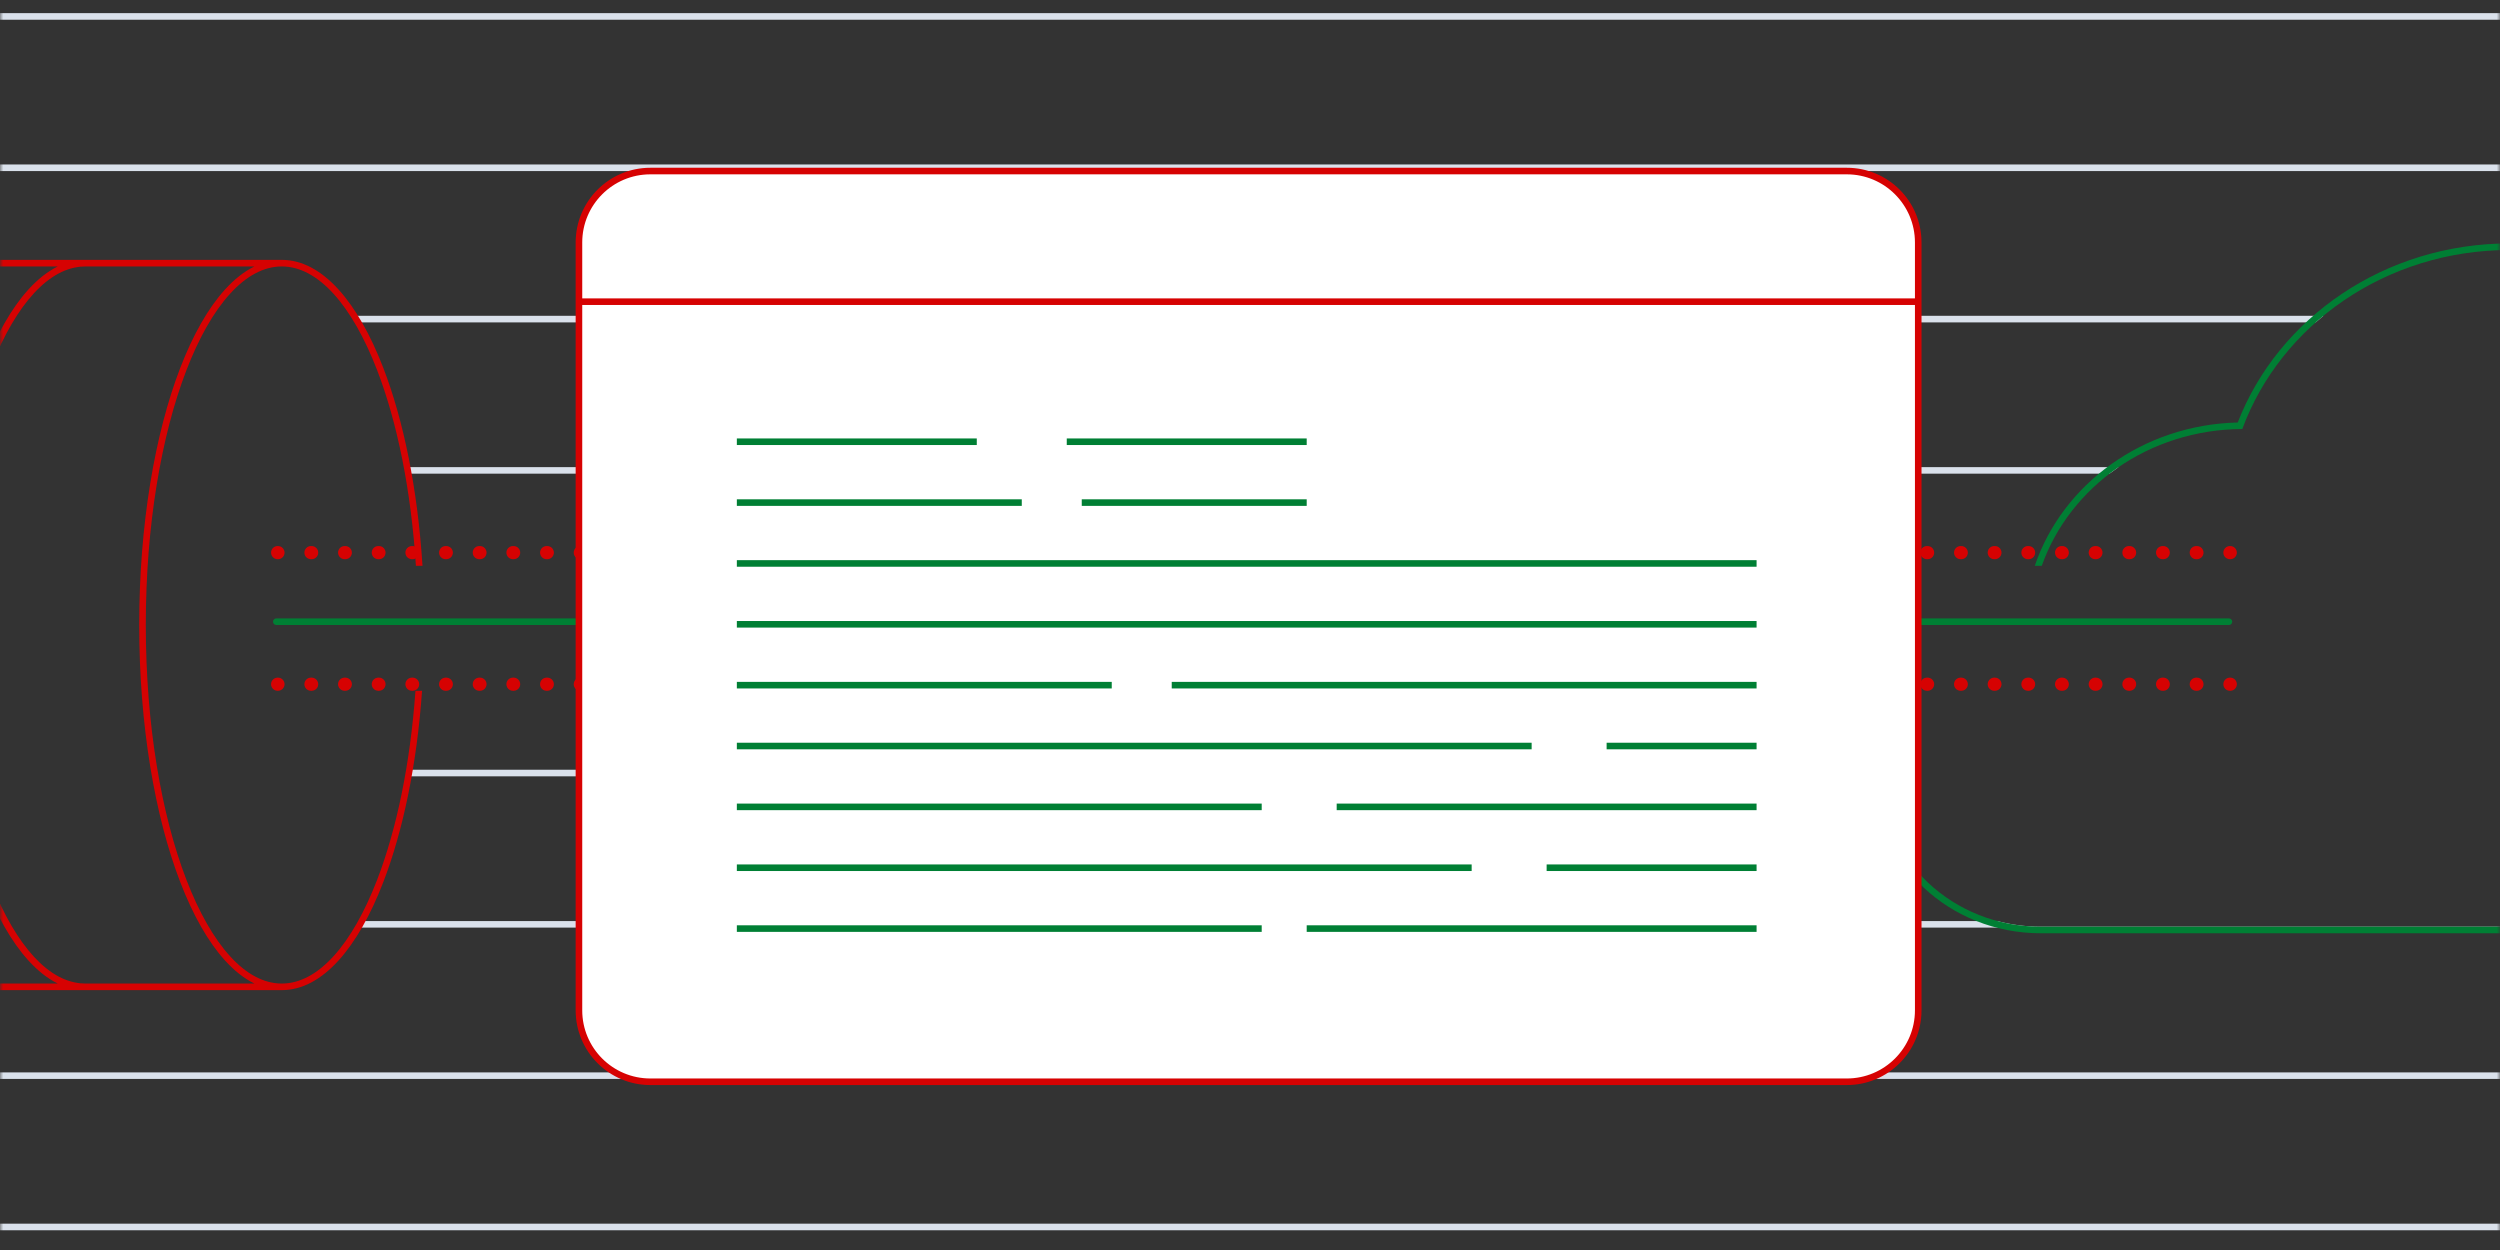 <svg width="380" height="190" viewBox="0 0 380 190" fill="none" xmlns="http://www.w3.org/2000/svg">
<rect x="0" y="0" width="380" height="190" fill="#333333" stroke="none"/>
<g clip-path="url(#clip0_4_218)">
<mask id="mask0_4_218" style="mask-type:luminance" maskUnits="userSpaceOnUse" x="0" y="0" width="380" height="190">
<path d="M380 0H0V190H380V0Z" fill="white"/>
</mask>
<g mask="url(#mask0_4_218)">
<path fill-rule="evenodd" clip-rule="evenodd" d="M0 3H391V2H0V3ZM0 26H391V25H0V26ZM303.597 140C305.695 140.558 307.908 140.857 310.195 140.857H391V141H54.439C54.63 140.674 54.819 140.341 55.005 140H303.597ZM286.027 117C286.01 117.332 286.001 117.665 286 118H62.066C62.124 117.668 62.182 117.335 62.238 117H286.027ZM54.439 49C54.239 48.658 54.036 48.325 53.831 48H353.158C352.761 48.327 352.371 48.66 351.988 49H54.439ZM62.066 72C62.006 71.665 61.945 71.332 61.883 71H322.025C321.555 71.322 321.094 71.655 320.643 72H62.066ZM0 164H391V163H0V164ZM0 187H391V186H0V187Z" fill="#DAE1EB"/>
<path fill-rule="evenodd" clip-rule="evenodd" d="M289.151 105C286.529 108.746 285 113.239 285 118.081C285 131.268 296.338 141.857 310.195 141.857H411.61C431.098 141.857 447 126.972 447 108.484C447 94.638 438.069 82.802 425.408 77.743C425.007 55.123 405.421 37 381.444 37C362.493 37 346.303 48.31 340.135 64.218C325.711 64.56 313.51 73.575 309.289 86H310.349C314.6 73.963 326.632 65.271 340.83 65.209C346.656 49.372 362.639 38 381.444 38C405.168 38 424.402 56.099 424.414 78.429C437.066 83.21 446 94.865 446 108.484C446 126.363 430.603 140.857 411.61 140.857H310.195C296.833 140.857 286 130.66 286 118.081C286 113.213 287.622 108.702 290.386 105H289.151Z" fill="#007F34"/>
<path fill-rule="evenodd" clip-rule="evenodd" d="M42.831 150.5C45.943 150.5 48.851 148.859 51.44 146.014C54.029 143.169 56.338 139.081 58.266 134.071C61.26 126.293 63.361 116.234 64.152 105H63.15C62.36 116.125 60.278 126.059 57.333 133.711C55.43 138.654 53.177 142.62 50.701 145.341C48.224 148.062 45.564 149.5 42.831 149.5C40.097 149.5 37.437 148.063 34.961 145.341C32.484 142.62 30.231 138.654 28.329 133.711C24.525 123.829 22.161 110.143 22.161 95C22.161 79.857 24.525 66.171 28.329 56.289C30.231 51.346 32.484 47.38 34.961 44.659C37.437 41.937 40.097 40.5 42.831 40.5C45.564 40.5 48.224 41.938 50.701 44.659C53.177 47.38 55.43 51.346 57.333 56.289C60.366 64.17 62.484 74.471 63.217 86H64.219C63.484 74.363 61.348 63.937 58.266 55.929C56.338 50.919 54.029 46.831 51.44 43.986C48.851 41.141 45.943 39.5 42.831 39.5H-48.575V39.683C-51.359 40.24 -53.949 42.107 -56.264 44.953C-58.699 47.947 -60.866 52.066 -62.674 57.025C-66.29 66.945 -68.5 80.311 -68.5 95C-68.5 109.689 -66.29 123.055 -62.674 132.975C-60.866 137.934 -58.699 142.053 -56.264 145.047C-53.949 147.893 -51.359 149.76 -48.575 150.317V150.5H42.831ZM12.943 40.5H38.674C37.108 41.265 35.618 42.45 34.22 43.986C31.631 46.831 29.323 50.919 27.394 55.929C23.536 65.953 21.16 79.767 21.16 95C21.16 110.233 23.536 124.047 27.394 134.071C29.323 139.081 31.631 143.169 34.22 146.014C35.618 147.55 37.108 148.735 38.674 149.5H12.943C12.68 149.5 12.418 149.487 12.156 149.46L11.774 149.403C9.164 149.009 6.631 147.299 4.286 144.416C1.944 141.536 -0.176 137.527 -1.96 132.633C-5.528 122.846 -7.726 109.6 -7.726 95C-7.726 80.4 -5.528 67.154 -1.96 57.367C-0.176 52.473 1.944 48.464 4.286 45.584C6.631 42.701 9.164 40.991 11.774 40.597L12.157 40.54C12.418 40.513 12.68 40.5 12.943 40.5ZM8.787 149.5H-16.943C-17.207 149.5 -17.471 149.487 -17.733 149.46L-18.114 149.403C-20.724 149.009 -23.256 147.299 -25.601 144.416C-27.944 141.536 -30.063 137.527 -31.848 132.633C-34.524 125.292 -36.429 116.007 -37.214 105.663C-37.361 103.728 -37.469 101.755 -37.535 99.751C-37.587 98.185 -37.613 96.601 -37.613 95C-37.613 93.175 -37.579 91.371 -37.512 89.593C-37.408 86.834 -37.225 84.137 -36.97 81.516C-36.073 72.305 -34.278 64.034 -31.848 57.367C-30.063 52.473 -27.944 48.464 -25.601 45.584C-23.256 42.701 -20.724 40.991 -18.114 40.597L-17.733 40.54C-17.471 40.513 -17.207 40.5 -16.943 40.5H8.787C7.222 41.265 5.731 42.45 4.334 43.986C1.745 46.831 -0.564 50.919 -2.492 55.929C-6.351 65.953 -8.727 79.767 -8.727 95C-8.727 110.233 -6.351 124.047 -2.492 134.071C-0.564 139.081 1.745 143.17 4.334 146.014C5.731 147.55 7.222 148.735 8.787 149.5ZM-38.212 105.736C-38.133 106.776 -38.042 107.806 -37.941 108.825C-36.979 118.516 -35.029 127.187 -32.379 134.071C-30.451 139.081 -28.142 143.17 -25.553 146.014C-24.156 147.55 -22.665 148.735 -21.1 149.5H-47.575V149.467L-48.001 149.403C-50.61 149.009 -53.143 147.299 -55.488 144.416C-57.83 141.536 -59.95 137.527 -61.734 132.633C-65.302 122.846 -67.5 109.6 -67.5 95C-67.5 80.4 -65.302 67.154 -61.734 57.367C-59.95 52.473 -57.83 48.464 -55.488 45.584C-53.143 42.701 -50.61 40.991 -48.001 40.597L-47.575 40.533V40.5H-21.1C-22.665 41.265 -24.156 42.45 -25.553 43.986C-28.142 46.831 -30.451 50.919 -32.379 55.929C-35.075 62.933 -37.047 71.786 -37.99 81.681C-38.072 82.535 -38.146 83.396 -38.212 84.264C-38.475 87.738 -38.613 91.328 -38.613 95C-38.613 98.672 -38.475 102.262 -38.212 105.736Z" fill="#D60202"/>
<path fill-rule="evenodd" clip-rule="evenodd" d="M42.201 83C41.649 83 41.201 83.448 41.201 84C41.201 84.552 41.649 85 42.201 85H42.251C42.804 85 43.251 84.552 43.251 84C43.251 83.448 42.804 83 42.251 83H42.201ZM47.268 83C46.716 83 46.268 83.448 46.268 84C46.268 84.552 46.716 85 47.268 85H47.369C47.921 85 48.369 84.552 48.369 84C48.369 83.448 47.921 83 47.369 83H47.268ZM52.385 83C51.833 83 51.385 83.448 51.385 84C51.385 84.552 51.833 85 52.385 85H52.486C53.038 85 53.486 84.552 53.486 84C53.486 83.448 53.038 83 52.486 83H52.385ZM57.503 83C56.95 83 56.503 83.448 56.503 84C56.503 84.552 56.95 85 57.503 85H57.603C58.155 85 58.603 84.552 58.603 84C58.603 83.448 58.155 83 57.603 83H57.503ZM62.62 83C62.068 83 61.62 83.448 61.62 84C61.62 84.552 62.068 85 62.62 85H62.72C63.273 85 63.72 84.552 63.72 84C63.72 83.448 63.273 83 62.72 83H62.62ZM67.737 83C67.185 83 66.737 83.448 66.737 84C66.737 84.552 67.185 85 67.737 85H67.837C68.39 85 68.837 84.552 68.837 84C68.837 83.448 68.39 83 67.837 83H67.737ZM72.854 83C72.302 83 71.854 83.448 71.854 84C71.854 84.552 72.302 85 72.854 85H72.955C73.507 85 73.955 84.552 73.955 84C73.955 83.448 73.507 83 72.955 83H72.854ZM77.972 83C77.419 83 76.972 83.448 76.972 84C76.972 84.552 77.419 85 77.972 85H78.072C78.624 85 79.072 84.552 79.072 84C79.072 83.448 78.624 83 78.072 83H77.972ZM83.089 83C82.536 83 82.089 83.448 82.089 84C82.089 84.552 82.536 85 83.089 85H83.189C83.741 85 84.189 84.552 84.189 84C84.189 83.448 83.741 83 83.189 83H83.089ZM88.206 83C87.654 83 87.206 83.448 87.206 84C87.206 84.552 87.654 85 88.206 85H88.306C88.859 85 89.306 84.552 89.306 84C89.306 83.448 88.859 83 88.306 83H88.206ZM93.323 83C92.771 83 92.323 83.448 92.323 84C92.323 84.552 92.771 85 93.323 85H93.424C93.976 85 94.424 84.552 94.424 84C94.424 83.448 93.976 83 93.424 83H93.323ZM98.44 83C97.888 83 97.44 83.448 97.44 84C97.44 84.552 97.888 85 98.44 85H98.541C99.093 85 99.541 84.552 99.541 84C99.541 83.448 99.093 83 98.541 83H98.44ZM103.558 83C103.005 83 102.558 83.448 102.558 84C102.558 84.552 103.005 85 103.558 85H103.658C104.21 85 104.658 84.552 104.658 84C104.658 83.448 104.21 83 103.658 83H103.558ZM108.675 83C108.123 83 107.675 83.448 107.675 84C107.675 84.552 108.123 85 108.675 85H108.775C109.327 85 109.775 84.552 109.775 84C109.775 83.448 109.327 83 108.775 83H108.675ZM272.426 83C271.873 83 271.426 83.448 271.426 84C271.426 84.552 271.873 85 272.426 85H272.526C273.078 85 273.526 84.552 273.526 84C273.526 83.448 273.078 83 272.526 83H272.426ZM277.543 83C276.991 83 276.543 83.448 276.543 84C276.543 84.552 276.991 85 277.543 85H277.643C278.195 85 278.643 84.552 278.643 84C278.643 83.448 278.195 83 277.643 83H277.543ZM282.66 83C282.108 83 281.66 83.448 281.66 84C281.66 84.552 282.108 85 282.66 85H282.76C283.313 85 283.76 84.552 283.76 84C283.76 83.448 283.313 83 282.76 83H282.66ZM287.777 83C287.225 83 286.777 83.448 286.777 84C286.777 84.552 287.225 85 287.777 85H287.878C288.43 85 288.878 84.552 288.878 84C288.878 83.448 288.43 83 287.878 83H287.777ZM292.895 83C292.342 83 291.895 83.448 291.895 84C291.895 84.552 292.342 85 292.895 85H292.995C293.547 85 293.995 84.552 293.995 84C293.995 83.448 293.547 83 292.995 83H292.895ZM298.012 83C297.459 83 297.012 83.448 297.012 84C297.012 84.552 297.459 85 298.012 85H298.112C298.664 85 299.112 84.552 299.112 84C299.112 83.448 298.664 83 298.112 83H298.012ZM303.129 83C302.577 83 302.129 83.448 302.129 84C302.129 84.552 302.577 85 303.129 85H303.229C303.782 85 304.229 84.552 304.229 84C304.229 83.448 303.782 83 303.229 83H303.129ZM308.246 83C307.694 83 307.246 83.448 307.246 84C307.246 84.552 307.694 85 308.246 85H308.347C308.899 85 309.347 84.552 309.347 84C309.347 83.448 308.899 83 308.347 83H308.246ZM313.363 83C312.811 83 312.363 83.448 312.363 84C312.363 84.552 312.811 85 313.363 85H313.464C314.016 85 314.464 84.552 314.464 84C314.464 83.448 314.016 83 313.464 83H313.363ZM318.481 83C317.928 83 317.481 83.448 317.481 84C317.481 84.552 317.928 85 318.481 85H318.581C319.133 85 319.581 84.552 319.581 84C319.581 83.448 319.133 83 318.581 83H318.481ZM323.598 83C323.046 83 322.598 83.448 322.598 84C322.598 84.552 323.046 85 323.598 85H323.698C324.25 85 324.698 84.552 324.698 84C324.698 83.448 324.25 83 323.698 83H323.598ZM328.715 83C328.163 83 327.715 83.448 327.715 84C327.715 84.552 328.163 85 328.715 85H328.815C329.368 85 329.815 84.552 329.815 84C329.815 83.448 329.368 83 328.815 83H328.715ZM333.832 83C333.28 83 332.832 83.448 332.832 84C332.832 84.552 333.28 85 333.832 85H333.933C334.485 85 334.933 84.552 334.933 84C334.933 83.448 334.485 83 333.933 83H333.832ZM338.949 83C338.397 83 337.949 83.448 337.949 84C337.949 84.552 338.397 85 338.949 85H339C339.552 85 340 84.552 340 84C340 83.448 339.552 83 339 83H338.949ZM42.201 103C41.649 103 41.201 103.448 41.201 104C41.201 104.552 41.649 105 42.201 105H42.251C42.804 105 43.251 104.552 43.251 104C43.251 103.448 42.804 103 42.251 103H42.201ZM47.268 103C46.716 103 46.268 103.448 46.268 104C46.268 104.552 46.716 105 47.268 105H47.369C47.921 105 48.369 104.552 48.369 104C48.369 103.448 47.921 103 47.369 103H47.268ZM52.385 103C51.833 103 51.385 103.448 51.385 104C51.385 104.552 51.833 105 52.385 105H52.486C53.038 105 53.486 104.552 53.486 104C53.486 103.448 53.038 103 52.486 103H52.385ZM57.503 103C56.95 103 56.503 103.448 56.503 104C56.503 104.552 56.95 105 57.503 105H57.603C58.155 105 58.603 104.552 58.603 104C58.603 103.448 58.155 103 57.603 103H57.503ZM62.62 103C62.068 103 61.62 103.448 61.62 104C61.62 104.552 62.068 105 62.62 105H62.72C63.273 105 63.72 104.552 63.72 104C63.72 103.448 63.273 103 62.72 103H62.62ZM67.737 103C67.185 103 66.737 103.448 66.737 104C66.737 104.552 67.185 105 67.737 105H67.837C68.39 105 68.837 104.552 68.837 104C68.837 103.448 68.39 103 67.837 103H67.737ZM72.854 103C72.302 103 71.854 103.448 71.854 104C71.854 104.552 72.302 105 72.854 105H72.955C73.507 105 73.955 104.552 73.955 104C73.955 103.448 73.507 103 72.955 103H72.854ZM77.972 103C77.419 103 76.972 103.448 76.972 104C76.972 104.552 77.419 105 77.972 105H78.072C78.624 105 79.072 104.552 79.072 104C79.072 103.448 78.624 103 78.072 103H77.972ZM83.089 103C82.536 103 82.089 103.448 82.089 104C82.089 104.552 82.536 105 83.089 105H83.189C83.741 105 84.189 104.552 84.189 104C84.189 103.448 83.741 103 83.189 103H83.089ZM88.206 103C87.654 103 87.206 103.448 87.206 104C87.206 104.552 87.654 105 88.206 105H88.306C88.859 105 89.306 104.552 89.306 104C89.306 103.448 88.859 103 88.306 103H88.206ZM93.323 103C92.771 103 92.323 103.448 92.323 104C92.323 104.552 92.771 105 93.323 105H93.424C93.976 105 94.424 104.552 94.424 104C94.424 103.448 93.976 103 93.424 103H93.323ZM98.44 103C97.888 103 97.44 103.448 97.44 104C97.44 104.552 97.888 105 98.44 105H98.541C99.093 105 99.541 104.552 99.541 104C99.541 103.448 99.093 103 98.541 103H98.44ZM103.558 103C103.005 103 102.558 103.448 102.558 104C102.558 104.552 103.005 105 103.558 105H103.658C104.21 105 104.658 104.552 104.658 104C104.658 103.448 104.21 103 103.658 103H103.558ZM108.675 103C108.123 103 107.675 103.448 107.675 104C107.675 104.552 108.123 105 108.675 105H108.775C109.327 105 109.775 104.552 109.775 104C109.775 103.448 109.327 103 108.775 103H108.675ZM272.426 103C271.873 103 271.426 103.448 271.426 104C271.426 104.552 271.873 105 272.426 105H272.526C273.078 105 273.526 104.552 273.526 104C273.526 103.448 273.078 103 272.526 103H272.426ZM277.543 103C276.991 103 276.543 103.448 276.543 104C276.543 104.552 276.991 105 277.543 105H277.643C278.195 105 278.643 104.552 278.643 104C278.643 103.448 278.195 103 277.643 103H277.543ZM282.66 103C282.108 103 281.66 103.448 281.66 104C281.66 104.552 282.108 105 282.66 105H282.76C283.313 105 283.76 104.552 283.76 104C283.76 103.448 283.313 103 282.76 103H282.66ZM287.777 103C287.225 103 286.777 103.448 286.777 104C286.777 104.552 287.225 105 287.777 105H287.878C288.43 105 288.878 104.552 288.878 104C288.878 103.448 288.43 103 287.878 103H287.777ZM292.895 103C292.342 103 291.895 103.448 291.895 104C291.895 104.552 292.342 105 292.895 105H292.995C293.547 105 293.995 104.552 293.995 104C293.995 103.448 293.547 103 292.995 103H292.895ZM298.012 103C297.459 103 297.012 103.448 297.012 104C297.012 104.552 297.459 105 298.012 105H298.112C298.664 105 299.112 104.552 299.112 104C299.112 103.448 298.664 103 298.112 103H298.012ZM303.129 103C302.577 103 302.129 103.448 302.129 104C302.129 104.552 302.577 105 303.129 105H303.229C303.782 105 304.229 104.552 304.229 104C304.229 103.448 303.782 103 303.229 103H303.129ZM308.246 103C307.694 103 307.246 103.448 307.246 104C307.246 104.552 307.694 105 308.246 105H308.347C308.899 105 309.347 104.552 309.347 104C309.347 103.448 308.899 103 308.347 103H308.246ZM313.363 103C312.811 103 312.363 103.448 312.363 104C312.363 104.552 312.811 105 313.363 105H313.464C314.016 105 314.464 104.552 314.464 104C314.464 103.448 314.016 103 313.464 103H313.363ZM318.481 103C317.928 103 317.481 103.448 317.481 104C317.481 104.552 317.928 105 318.481 105H318.581C319.133 105 319.581 104.552 319.581 104C319.581 103.448 319.133 103 318.581 103H318.481ZM323.598 103C323.046 103 322.598 103.448 322.598 104C322.598 104.552 323.046 105 323.598 105H323.698C324.25 105 324.698 104.552 324.698 104C324.698 103.448 324.25 103 323.698 103H323.598ZM328.715 103C328.163 103 327.715 103.448 327.715 104C327.715 104.552 328.163 105 328.715 105H328.815C329.368 105 329.815 104.552 329.815 104C329.815 103.448 329.368 103 328.815 103H328.715ZM333.832 103C333.28 103 332.832 103.448 332.832 104C332.832 104.552 333.28 105 333.832 105H333.933C334.485 105 334.933 104.552 334.933 104C334.933 103.448 334.485 103 333.933 103H333.832ZM338.949 103C338.397 103 337.949 103.448 337.949 104C337.949 104.552 338.397 105 338.949 105H339C339.552 105 340 104.552 340 104C340 103.448 339.552 103 339 103H338.949Z" fill="#D60202"/>
<path fill-rule="evenodd" clip-rule="evenodd" d="M269.998 95C269.999 94.834 270 94.667 270 94.5C270 94.333 269.999 94.166 269.998 94H338.798C339.075 94 339.298 94.224 339.298 94.5C339.298 94.776 339.075 95 338.798 95H269.998ZM111.002 95H42C41.724 95 41.5 94.776 41.5 94.5C41.5 94.224 41.724 94 42 94H111.002C111.001 94.166 111 94.333 111 94.5C111 94.667 111.001 94.834 111.002 95Z" fill="#007F34"/>
<path d="M280.714 26H98.857C92.861 26 88 30.861 88 36.857V153.572C88 159.568 92.861 164.429 98.857 164.429H280.714C286.71 164.429 291.571 159.568 291.571 153.572V36.857C291.571 30.861 286.71 26 280.714 26Z" fill="white" stroke="#D60202"/>
<path d="M88 45.856H291.571" stroke="#D60202"/>
<path d="M112 67.144H148.471M112 76.394H155.309M112 85.644H260.162M112 94.894H237.368M112 104.145H168.985M112 113.395H232.809M112 122.645H191.779M112 131.895H223.691M112 141.145H191.779M162.147 67.144H198.618M164.426 76.394H198.618M225.971 85.644H267M225.971 94.894H267M178.103 104.145H222.551H267M244.206 113.395H267M203.176 122.645H267M235.088 131.895H267M198.618 141.145H267" stroke="#007F34"/>
</g>
</g>
<defs>
<clipPath id="clip0_4_218">
<rect width="380" height="190" fill="white"/>
</clipPath>
</defs>
</svg>
